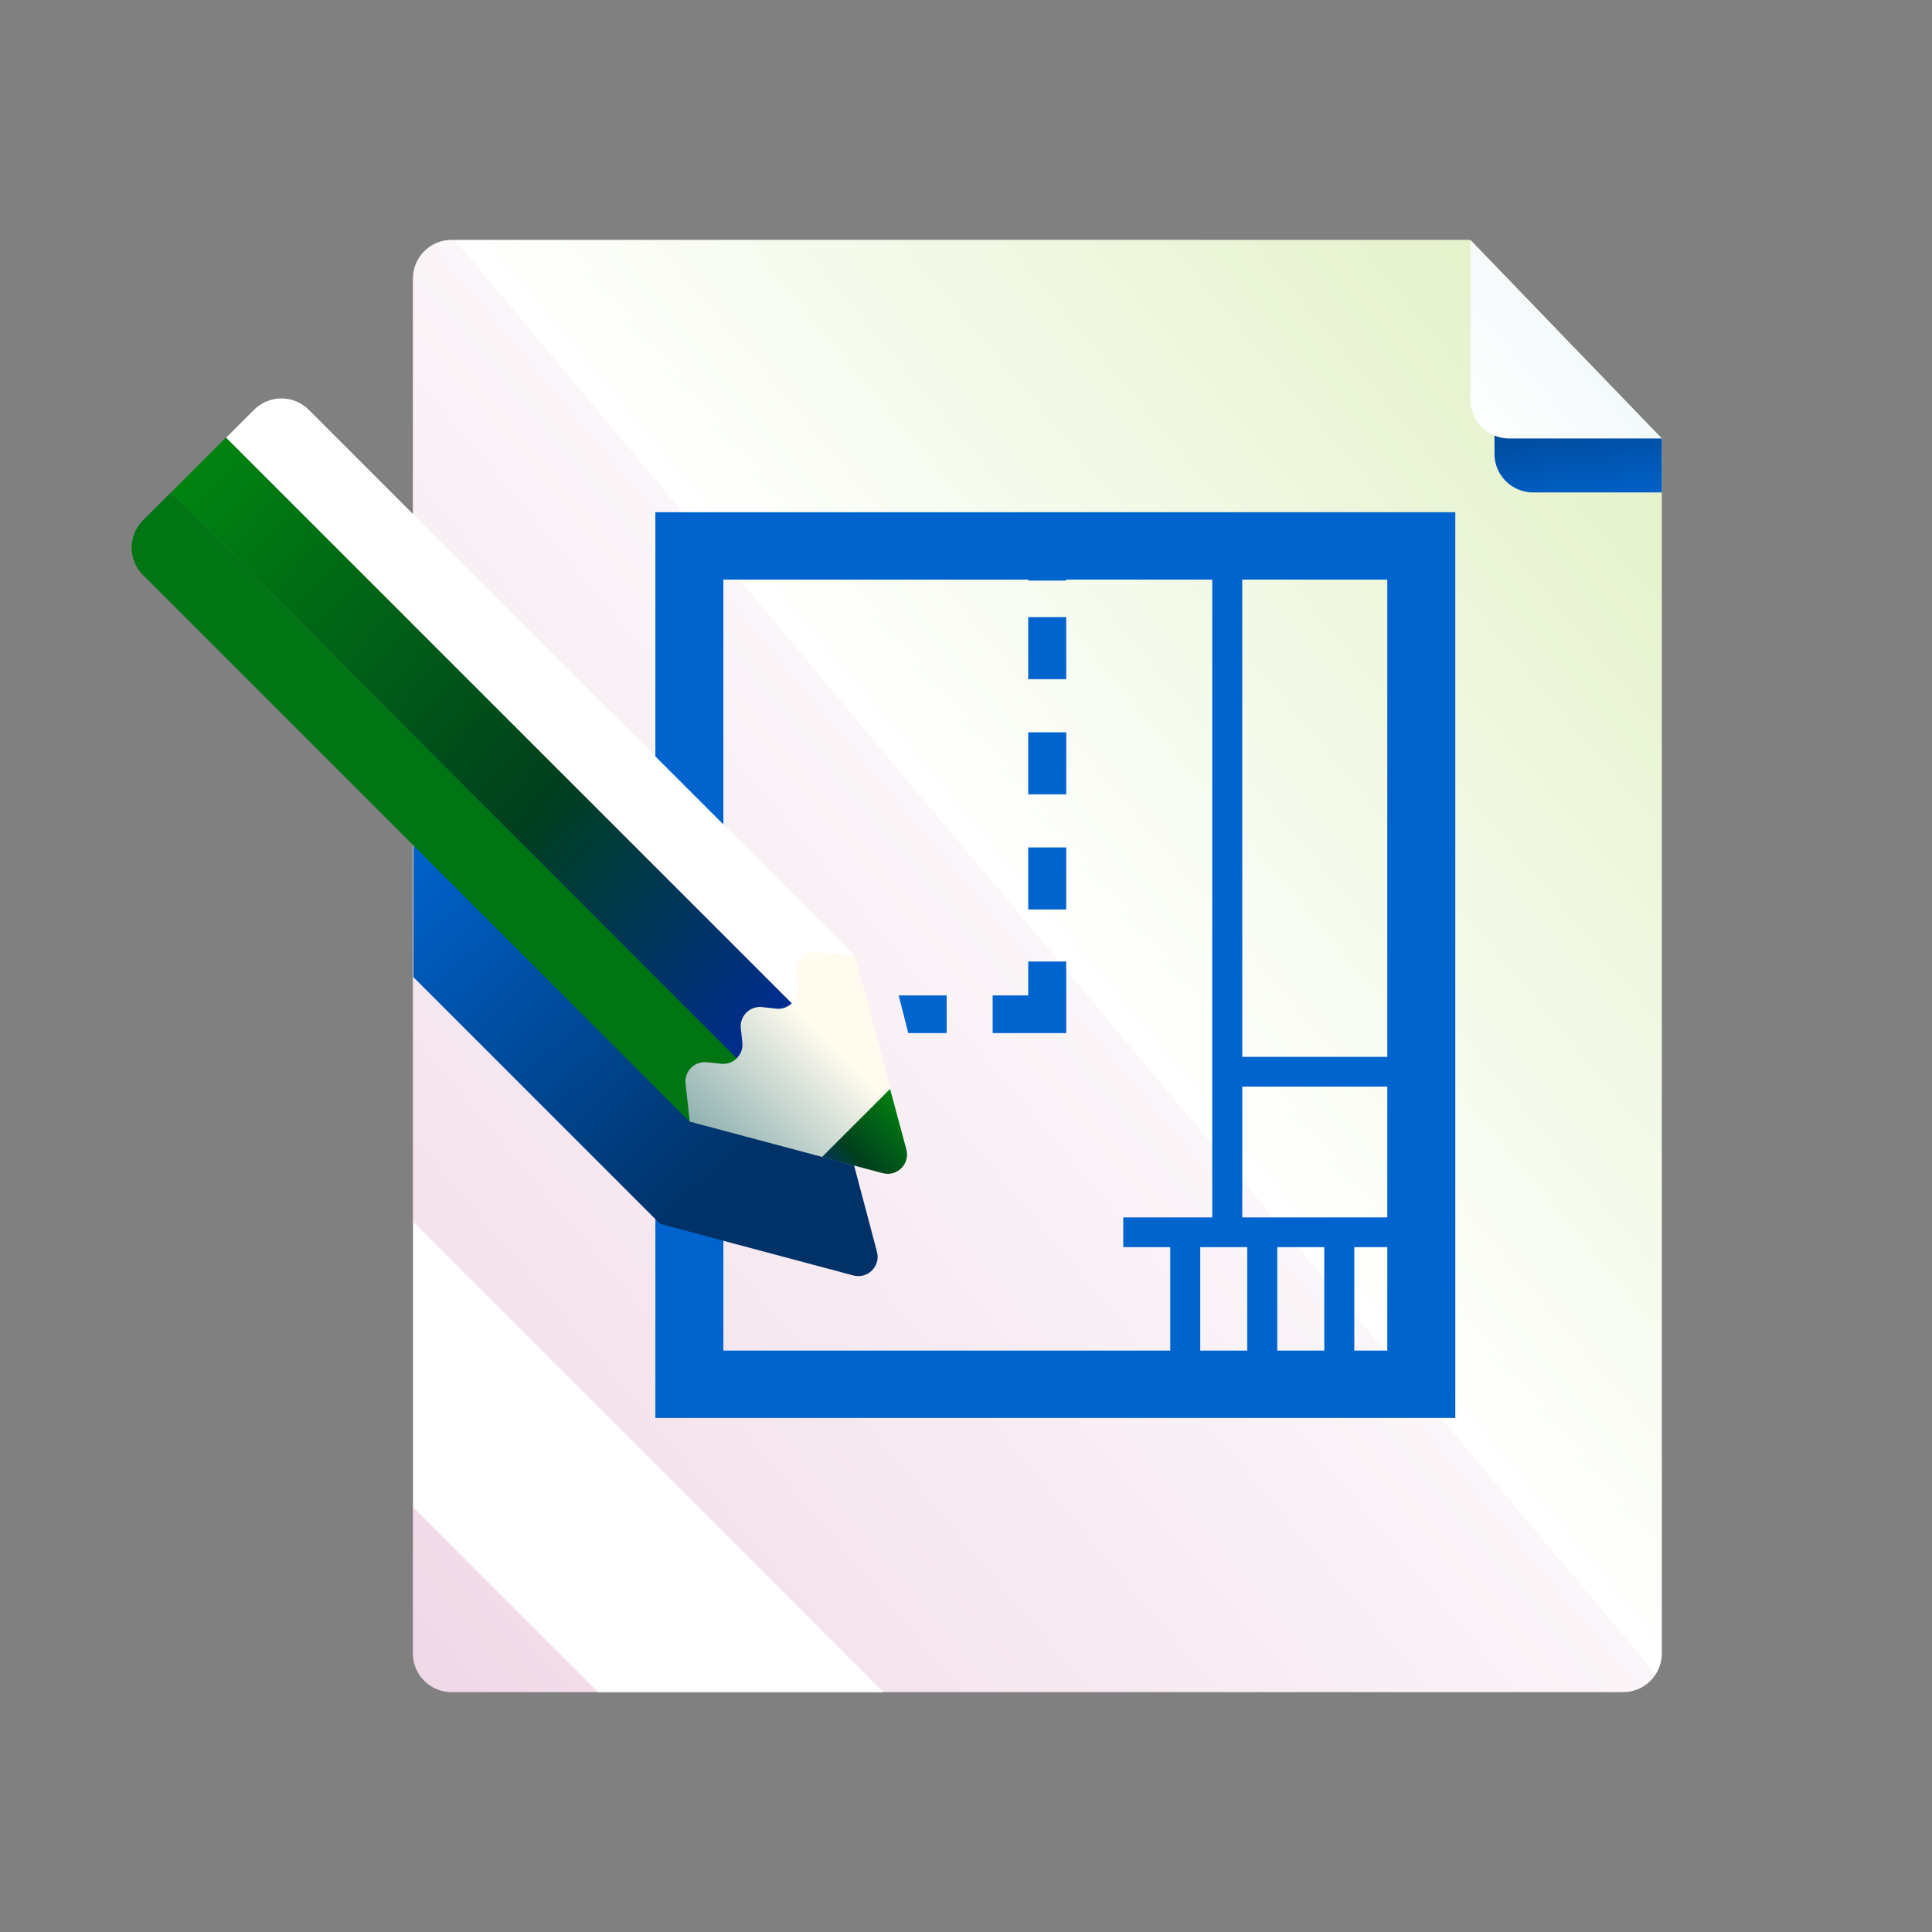 <svg width="100" height="100" viewBox="0 0 100 100" fill="none" xmlns="http://www.w3.org/2000/svg">
<rect x="0" y="0" width="100" height="100" fill="#808080" stroke="none"/>
<path d="M76.075 12.416L23.372 12.416C22.267 12.416 21.372 13.312 21.372 14.416V85.584C21.372 86.688 22.267 87.584 23.372 87.584L84.015 87.584C85.12 87.584 86.015 86.688 86.015 85.584V22.695L76.075 12.416Z" fill="url(#paint0_linear_4063_128406)"/>
<path d="M86.015 25.489H79.353C78.249 25.489 77.353 24.594 77.353 23.489V15.938L86.015 22.7V25.489Z" fill="url(#paint1_linear_4063_128406)"/>
<path fill-rule="evenodd" clip-rule="evenodd" d="M75.326 26.512H33.922V73.396H75.326V26.512ZM37.442 30H53.221V30.051H55.188V30H62.746V63.014H58.14V64.552H60.572V69.908H37.442V53.473H37.494V51.523H37.442V30ZM64.299 54.704V30H71.806V54.704H64.299ZM64.299 63.014V56.243H71.806V63.014H64.299ZM62.125 69.908V64.552H64.558V69.908H62.125ZM70.098 69.908H71.806V64.552H70.098V69.908ZM68.545 69.908V64.552H66.111V69.908H68.545ZM53.221 31.942H55.188V35.154H53.221V31.942ZM53.221 37.903H55.188V41.114H53.221V37.903ZM53.221 43.864H55.188V47.075H53.221V43.864ZM55.188 49.768H53.221V51.523H51.38V53.473H55.188V49.768ZM46.516 51.523H48.999V53.473H47.012L46.516 51.523ZM40.731 51.523H43.628V53.473H40.731V51.523Z" fill="#0064CE"/>
<path d="M42.743 54.788L42.738 54.793L42.744 54.794L45.392 64.795C45.589 65.538 44.91 66.216 44.167 66.017L34.179 63.351L34.176 63.355L21.401 50.58L21.401 33.445L42.743 54.788Z" fill="url(#paint2_linear_4063_128406)"/>
<path d="M7.399 29.763L35.704 58.068L38.563 55.208L8.844 25.489L7.399 26.934C6.618 27.715 6.618 28.982 7.399 29.763Z" fill="#007513"/>
<path d="M8.848 25.494L38.562 55.208L41.422 52.349L11.707 22.635L8.848 25.494Z" fill="url(#paint3_linear_4063_128406)"/>
<path d="M11.706 22.654L41.412 52.36L44.271 49.501L15.98 21.209C15.199 20.428 13.932 20.428 13.151 21.209L11.706 22.654Z" fill="white"/>
<path d="M39.448 52.127C38.811 52.056 38.273 52.595 38.344 53.232L38.424 53.956C38.495 54.592 37.959 55.13 37.323 55.061L36.585 54.982C35.949 54.913 35.413 55.451 35.484 56.087L35.703 58.054L45.696 60.721C46.438 60.919 47.117 60.242 46.92 59.499L44.272 49.497L42.306 49.272C41.67 49.199 41.13 49.736 41.198 50.373L41.278 51.107C41.346 51.743 40.808 52.279 40.173 52.208L39.448 52.127Z" fill="url(#paint4_linear_4063_128406)"/>
<path d="M43.728 58.706L42.548 59.887L45.69 60.722C46.433 60.92 47.112 60.24 46.913 59.497L46.072 56.362L44.909 57.526L43.728 58.706Z" fill="url(#paint5_linear_4063_128406)"/>
<path d="M30.958 87.584L21.401 78.028L21.401 63.265L45.728 87.584L30.958 87.584Z" fill="white"/>
<path d="M86.015 22.695H78.109C77.005 22.695 76.109 21.799 76.109 20.695V12.416L86.015 22.695Z" fill="url(#paint6_linear_4063_128406)"/>
<defs>
<linearGradient id="paint0_linear_4063_128406" x1="97.148" y1="3.006" x2="-10.998" y2="93.558" gradientUnits="userSpaceOnUse">
<stop stop-color="#D6EAAD"/>
<stop offset="0.443" stop-color="white"/>
<stop offset="0.443" stop-color="#FBF6F9"/>
<stop offset="1" stop-color="#EAC8DC"/>
</linearGradient>
<linearGradient id="paint1_linear_4063_128406" x1="77.353" y1="14.556" x2="79.223" y2="31.954" gradientUnits="userSpaceOnUse">
<stop offset="0.172" stop-color="#003268"/>
<stop offset="0.871" stop-color="#0072ED"/>
</linearGradient>
<linearGradient id="paint2_linear_4063_128406" x1="38.5" y1="70.614" x2="7.75" y2="38.114" gradientUnits="userSpaceOnUse">
<stop offset="0.172" stop-color="#003268"/>
<stop offset="0.871" stop-color="#0072ED"/>
</linearGradient>
<linearGradient id="paint3_linear_4063_128406" x1="0.5" y1="27.614" x2="37" y2="58.864" gradientUnits="userSpaceOnUse">
<stop stop-color="#00910E"/>
<stop offset="0.622" stop-color="#003F1D"/>
<stop offset="1" stop-color="#002B9A"/>
</linearGradient>
<linearGradient id="paint4_linear_4063_128406" x1="38.505" y1="60.856" x2="44.165" y2="55.196" gradientUnits="userSpaceOnUse">
<stop stop-color="#8FB1B1"/>
<stop offset="1" stop-color="#FFFBEE"/>
</linearGradient>
<linearGradient id="paint5_linear_4063_128406" x1="48.375" y1="57.489" x2="42.938" y2="62.489" gradientUnits="userSpaceOnUse">
<stop stop-color="#00910E"/>
<stop offset="0.622" stop-color="#003F1D"/>
<stop offset="1" stop-color="#002B9A"/>
</linearGradient>
<linearGradient id="paint6_linear_4063_128406" x1="76.109" y1="22.695" x2="89.377" y2="11.643" gradientUnits="userSpaceOnUse">
<stop stop-color="white"/>
<stop offset="1" stop-color="#E5F2F3"/>
</linearGradient>
</defs>
</svg>
